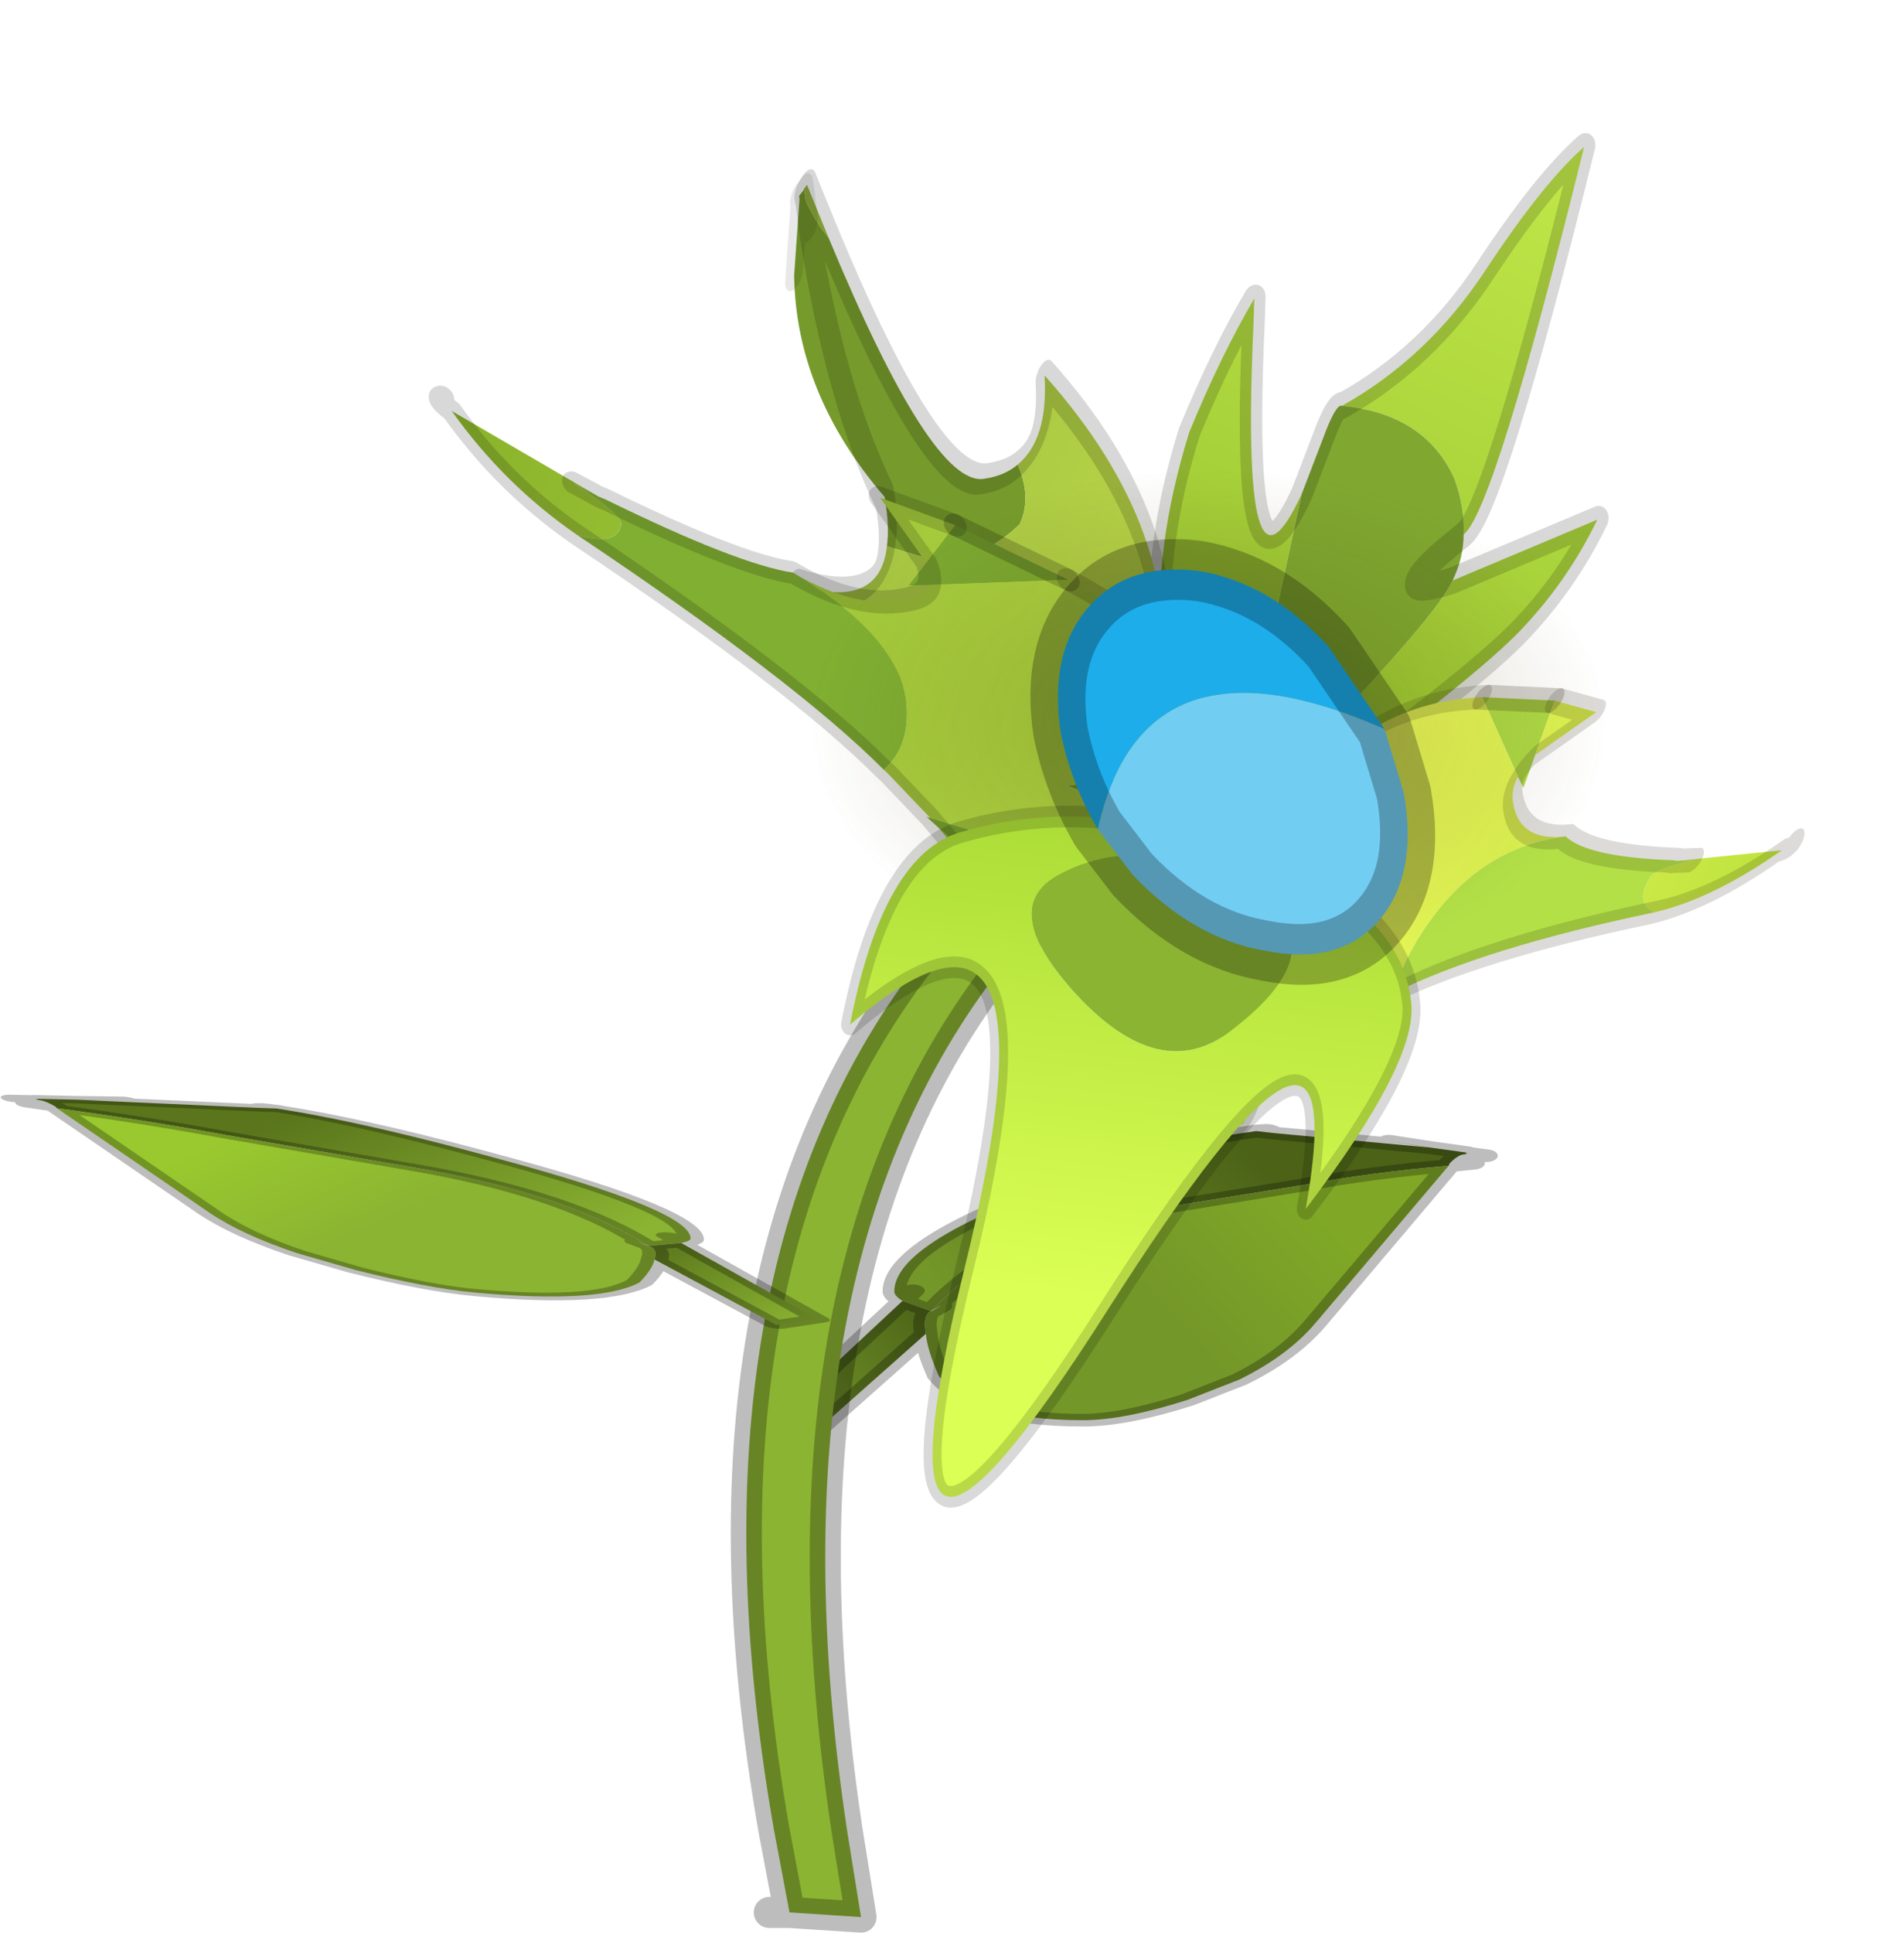 <?xml version="1.0"?>
<svg xmlns="http://www.w3.org/2000/svg" xmlns:xlink="http://www.w3.org/1999/xlink" width="203.55px" height="206.55px"><g transform="matrix(1, 0, 0, 1, -151.95, -15.8)"><use xlink:href="#object-0" width="61.25" height="62.15" transform="matrix(3.323, 0, 0, 3.323, 151.95, 15.8)" filter="url(#filter-object-0)"/><use xlink:href="#object-18" width="7.25" height="7.35" transform="matrix(5.872, 0, 0.28, 6.491, 261.5, 73.25)"/></g><defs><g transform="matrix(1, 0, 0, 1, 28.05, 49.6)" id="object-0"><use xlink:href="#object-1" width="30.95" height="24.6" transform="matrix(0.754, 0, 0, 0.406, -3.2, -13.45)"/><use xlink:href="#object-3" width="18" height="39.5" transform="matrix(1, 0, 0, 1, -4.55, -26.95)"/><use xlink:href="#object-4" width="30.95" height="24.6" transform="matrix(-0.862, -0.079, 0, 0.233, -1.35, -12.45)"/><use xlink:href="#object-6" width="19.25" height="30.6" transform="matrix(-0.586, -0.424, -0.424, 0.78, 28.4, -41.45)"/><use xlink:href="#object-8" width="33.9" height="14.5" transform="matrix(-0.465, -0.166, -0.345, 0.992, 13.5, -38.65)"/><use xlink:href="#object-10" width="37.05" height="18.3" transform="matrix(-0.687, -0.406, -0.262, 0.627, 13.4, -27.2)"/><use xlink:href="#object-12" width="37.05" height="18.3" transform="matrix(0.495, -0.056, -0.389, 0.791, 14.85, -27.05)"/><use xlink:href="#object-14" width="45.3" height="45.3" transform="matrix(0.562, 0, 0, 0.361, -1.9, -34.45)" style="mix-blend-mode: multiply"/><use xlink:href="#object-16" width="32.3" height="31.7" transform="matrix(-0.572, 0.072, 0.066, 0.692, 16.9, -25.1)"/></g><g transform="matrix(1, 0, 0, 1, 5.2, 0.35)" id="object-1"><use xlink:href="#object-2" width="30.95" height="24.6" transform="matrix(1, 0, 0, 1, -5.2, -0.35)"/></g><g transform="matrix(1, 0, 0, 1, 5.2, 0.35)" id="object-2"><path fill-rule="evenodd" fill="url(#gradient-Le43bb9e3c1da2907c3422ba60849dfd2)" stroke="none" d="M22.8 1.5L22.85 1.5L24.4 1.9L24.35 2.05Q24.1 2 23.7 2.75L23.65 2.95Q20.4 3.45 17.35 4.5L10.35 6.6Q4.65 8.25 1.65 14.35L1.6 14.4L1.55 14.45L0.35 13.65Q0 13.25 0 12.9Q0 9.05 7.15 4.35Q11.7 1.3 14.7 0.4L15.45 0.2L16.15 0.35L22.8 1.5M0.8 12.85L0.35 13.65L0.8 12.85"/><path fill-rule="evenodd" fill="#2e7100" stroke="none" d="M22.85 1.5L22.8 1.5L21.1 1L22.85 1.5"/><path fill-rule="evenodd" fill="#749729" stroke="none" d="M24.35 2.05L24.4 1.9L24.45 1.95L24.35 2.05"/><path fill-rule="evenodd" fill="url(#gradient-L520dad596fdfa5376e8473ff78a667cc)" stroke="none" d="M1.65 14.35Q4.65 8.25 10.35 6.6L17.35 4.5Q20.4 3.45 23.65 2.95L17.95 15.45Q16.75 18.05 14.7 19.9L12.5 21.5Q9.8 23.1 8.05 23.1Q3.4 23.1 1.9 19.6Q1.4 17.5 1.35 16.25Q1.2 14.85 1.55 14.45L1.6 14.45Q2.35 13.7 1.65 14.35"/><path fill-rule="evenodd" fill="url(#gradient-L13820ea741852ec0069aa72037b9dcb0)" stroke="none" d="M1.35 16.25L-3.2 23.75L-4.7 22.4L0.35 13.65L1.55 14.45Q1.2 14.85 1.35 16.25"/><path fill="none" stroke="#000000" stroke-opacity="0.259" stroke-width="1" stroke-linecap="round" stroke-linejoin="round" d="M22.8 1.5L16.15 0.35L15.45 0.2L14.7 0.4Q11.7 1.3 7.15 4.35Q0 9.05 0 12.9Q0 13.25 0.35 13.65L0.8 12.85M23.65 2.95L23.7 2.75Q24.1 2 24.35 2.05L25.25 2.15L24.45 1.95L24.4 1.9L22.85 1.5L21.1 1L22.8 1.5M23.65 2.95L24.7 2.75M1.65 14.35Q4.65 8.25 10.35 6.6L17.35 4.5Q20.4 3.45 23.65 2.95L17.95 15.45Q16.75 18.05 14.7 19.9L12.5 21.5Q9.8 23.1 8.05 23.1Q3.4 23.1 1.9 19.6Q1.4 17.5 1.35 16.25L-3.2 23.75L-4.7 22.4L0.35 13.65L1.55 14.45L1.6 14.4L1.65 14.35Q2.35 13.7 1.6 14.45L1.55 14.45Q1.2 14.85 1.35 16.25M15.45 0.2L15.4 0.2L15.8 0.15Q16 0.1 16.15 0.35M15.8 0.15L15.45 0.2M1.6 14.45L1.65 14.35"/></g><linearGradient gradientTransform="matrix(-0.009, 0.005, -0.002, -0.004, 8.8, 7.4)" gradientUnits="userSpaceOnUse" spreadMethod="pad" id="gradient-Le43bb9e3c1da2907c3422ba60849dfd2" x1="-819.2" x2="819.2"><stop offset="0" stop-color="#4b6217" stop-opacity="1"/><stop offset="1" stop-color="#749729" stop-opacity="1"/></linearGradient><linearGradient gradientTransform="matrix(-0.005, 0.003, -0.004, -0.008, 15.4, 11.6)" gradientUnits="userSpaceOnUse" spreadMethod="pad" id="gradient-L520dad596fdfa5376e8473ff78a667cc" x1="-819.2" x2="819.2"><stop offset="0" stop-color="#80a826" stop-opacity="1"/><stop offset="1" stop-color="#749729" stop-opacity="1"/></linearGradient><linearGradient gradientTransform="matrix(-0.005, 0.003, -0.002, -0.004, -1.35, 18.75)" gradientUnits="userSpaceOnUse" spreadMethod="pad" id="gradient-L13820ea741852ec0069aa72037b9dcb0" x1="-819.2" x2="819.2"><stop offset="0" stop-color="#4b6217" stop-opacity="1"/><stop offset="1" stop-color="#749729" stop-opacity="1"/></linearGradient><g transform="matrix(1, 0, 0, 1, 4.55, 26.95)" id="object-3"><path fill-rule="evenodd" fill="#8bb432" stroke="none" d="M-2.65 11.9L-3.15 9.25Q-6.3 -8.75 1.7 -18.9Q5.3 -23.45 11.1 -26.45L11.35 -26.35L12.95 -25.6Q7.8 -22.95 4.5 -18.9Q-3.55 -9.05 -0.8 9.25L-0.35 12.05L-2.65 11.9"/><path fill="none" stroke="#000000" stroke-opacity="0.259" stroke-width="1" stroke-linecap="round" stroke-linejoin="round" d="M-2.65 11.9L-3.15 9.25Q-6.3 -8.75 1.7 -18.9Q5.3 -23.45 11.1 -26.45L11.35 -26.35L12.95 -25.6Q7.8 -22.95 4.5 -18.9Q-3.55 -9.05 -0.8 9.25L-0.35 12.05L-2.65 11.9L-2.85 11.9L-3.3 11.9"/></g><g transform="matrix(1, 0, 0, 1, 5.2, 0.35)" id="object-4"><use xlink:href="#object-5" width="30.95" height="24.6" transform="matrix(1, 0, 0, 1, -5.2, -0.35)"/></g><g transform="matrix(1, 0, 0, 1, 5.2, 0.35)" id="object-5"><path fill-rule="evenodd" fill="url(#gradient-L9717b84116dc2d0b219a70d015179988)" stroke="none" d="M22.8 1.5L22.85 1.5L24.4 1.9L24.35 2.05Q24.1 2 23.7 2.75L23.65 2.95Q20.4 3.45 17.35 4.5L10.35 6.6Q4.65 8.25 1.65 14.35L1.6 14.4L1.55 14.45L0.35 13.65Q0 13.25 0 12.9Q0 9.05 7.15 4.35Q11.7 1.3 14.7 0.4L15.45 0.2L16.15 0.35L22.8 1.5M0.8 12.85L0.35 13.65L0.8 12.85"/><path fill-rule="evenodd" fill="#378701" stroke="none" d="M22.85 1.5L22.8 1.5L21.1 1L22.85 1.5"/><path fill-rule="evenodd" fill="#8bb432" stroke="none" d="M24.35 2.05L24.4 1.9L24.45 1.95L24.35 2.05"/><path fill-rule="evenodd" fill="url(#gradient-Le26f2047048d990018a466e21832fa2f)" stroke="none" d="M1.65 14.35Q4.65 8.25 10.35 6.6L17.35 4.5Q20.4 3.45 23.65 2.95L17.95 15.45Q16.75 18.05 14.7 19.9L12.5 21.5Q9.8 23.1 8.05 23.1Q3.4 23.1 1.9 19.6Q1.4 17.5 1.35 16.25Q1.2 14.85 1.55 14.45L1.6 14.45Q2.35 13.7 1.65 14.35"/><path fill-rule="evenodd" fill="url(#gradient-L742c832170b055d6e2769d6081a9300a)" stroke="none" d="M1.35 16.25L-3.2 23.75L-4.7 22.4L0.35 13.65L1.55 14.45Q1.2 14.85 1.35 16.25"/><path fill="none" stroke="#000000" stroke-opacity="0.259" stroke-width="1" stroke-linecap="round" stroke-linejoin="round" d="M22.8 1.5L16.15 0.35L15.45 0.2L14.7 0.4Q11.7 1.3 7.15 4.35Q0 9.05 0 12.9Q0 13.25 0.35 13.65L0.8 12.85M23.65 2.95L23.7 2.75Q24.1 2 24.35 2.05L25.25 2.15L24.45 1.95L24.4 1.9L22.85 1.5L21.1 1L22.8 1.5M23.65 2.95L24.7 2.75M1.65 14.35Q4.65 8.25 10.35 6.6L17.35 4.5Q20.4 3.45 23.65 2.95L17.95 15.45Q16.75 18.05 14.7 19.9L12.5 21.5Q9.8 23.1 8.05 23.1Q3.4 23.1 1.9 19.6Q1.4 17.5 1.35 16.25L-3.2 23.75L-4.7 22.4L0.35 13.65L1.55 14.45L1.6 14.4L1.65 14.35Q2.35 13.7 1.6 14.45L1.55 14.45Q1.2 14.85 1.35 16.25M15.45 0.2L15.4 0.2L15.8 0.15Q16 0.1 16.15 0.35M15.8 0.15L15.45 0.2M1.6 14.45L1.65 14.35"/></g><linearGradient gradientTransform="matrix(-0.009, 0.005, -0.002, -0.004, 8.8, 7.4)" gradientUnits="userSpaceOnUse" spreadMethod="pad" id="gradient-L9717b84116dc2d0b219a70d015179988" x1="-819.2" x2="819.2"><stop offset="0" stop-color="#5a751c" stop-opacity="1"/><stop offset="1" stop-color="#8bb432" stop-opacity="1"/></linearGradient><linearGradient gradientTransform="matrix(-0.005, 0.003, -0.004, -0.008, 15.4, 11.6)" gradientUnits="userSpaceOnUse" spreadMethod="pad" id="gradient-Le26f2047048d990018a466e21832fa2f" x1="-819.2" x2="819.2"><stop offset="0" stop-color="#99c92e" stop-opacity="1"/><stop offset="1" stop-color="#8bb432" stop-opacity="1"/></linearGradient><linearGradient gradientTransform="matrix(-0.005, 0.003, -0.002, -0.004, -1.35, 18.75)" gradientUnits="userSpaceOnUse" spreadMethod="pad" id="gradient-L742c832170b055d6e2769d6081a9300a" x1="-819.2" x2="819.2"><stop offset="0" stop-color="#5a751c" stop-opacity="1"/><stop offset="1" stop-color="#8bb432" stop-opacity="1"/></linearGradient><g transform="matrix(1, 0, 0, 1, 17.9, 20.7)" id="object-6"><use xlink:href="#object-7" width="19.25" height="30.6" transform="matrix(1, 0, 0, 1, -17.9, -20.7)"/></g><g transform="matrix(1, 0, 0, 1, 17.9, 20.7)" id="object-7"><path fill-rule="evenodd" fill="url(#gradient-Le24f00bf68293376b311690fffe5f452)" stroke="none" d="M-5.2 -3.9Q-5.65 1.45 0.35 -7.9L0.85 -8.65Q0.95 -6.25 0.55 -3.3Q-0.5 0.85 -2.9 3.65L-8.2 9.4Q-10.05 4.35 -9.85 8.9Q-15.6 -1.2 -16.7 -4.4Q-17.55 -6.95 -17.4 -9.45L-13 -4.55L-13 -4.2Q-12.9 -2.3 -10.2 5.8Q-9.25 -0.65 -7.55 2.35L-5.2 -3.9M-12.45 -6.15Q-13.15 -7.5 -8.9 -20.2Q-8.05 -18.25 -7.65 -14.4Q-7.25 -10.6 -4.9 -7.35Q-8.35 -8.9 -10.9 -7.6Q-11.95 -6.95 -12.45 -6.15"/><path fill-rule="evenodd" fill="#80a830" stroke="none" d="M-13 -4.55Q-12.95 -5.45 -12.45 -6.15Q-10.45 -2.15 -13 -4.55L-13 -4.2Q-12.9 -2.3 -10.2 5.8Q-9.25 -0.65 -7.55 2.35L-5.2 -3.9L-4.8 -6.3Q-4.65 -7.3 -4.9 -7.35Q-8.35 -8.9 -10.9 -7.6Q-11.95 -6.95 -12.45 -6.15Q-10.45 -2.15 -13 -4.55"/><path fill="none" stroke="#000000" stroke-opacity="0.153" stroke-width="1" stroke-linecap="round" stroke-linejoin="round" d="M-5.2 -3.9Q-5.65 1.45 0.35 -7.9L0.85 -8.65Q0.95 -6.25 0.55 -3.3Q-0.5 0.85 -2.9 3.65L-8.2 9.4Q-10.05 4.35 -9.85 8.9Q-15.6 -1.2 -16.7 -4.4Q-17.55 -6.95 -17.4 -9.45L-13 -4.55Q-10.45 -2.15 -12.45 -6.15Q-13.15 -7.5 -8.9 -20.2Q-8.05 -18.25 -7.65 -14.4Q-7.25 -10.6 -4.9 -7.35Q-4.65 -7.3 -4.8 -6.3L-5.2 -3.9"/></g><linearGradient gradientTransform="matrix(0.003, -0.022, 0.02, 0.003, -8.5, -7.6)" gradientUnits="userSpaceOnUse" spreadMethod="pad" id="gradient-Le24f00bf68293376b311690fffe5f452" x1="-819.2" x2="819.2"><stop offset="0" stop-color="#90bd2b" stop-opacity="1"/><stop offset="1" stop-color="#caf04f" stop-opacity="1"/></linearGradient><g transform="matrix(1, 0, 0, 1, 13.35, 6)" id="object-8"><use xlink:href="#object-9" width="33.9" height="14.5" transform="matrix(1, 0, 0, 1, -13.35, -6)"/></g><g transform="matrix(1, 0, 0, 1, 13.35, 6)" id="object-9"><path fill-rule="evenodd" fill="#769b2c" stroke="none" d="M18.8 -4.3L19.7 -5.15L19.9 -5.3L19.7 -5.15L18.8 -4.3L19.95 -5L18.8 -4.3L19.5 -5L19.9 -5.35L19.9 -5.3L20.05 -5.1L19.95 -5L18.65 -2.75Q16 0.65 8.35 2.7Q13.6 0.25 18.8 -4.3L19.5 -5Q18.3 -4.45 17.35 -4.2Q5.6 1.95 2.6 1.15Q1.4 0.85 0.85 0.4Q-0.75 1.2 -0.55 2.1Q1.4 3.9 5 4.05L7.15 4.1Q7.4 3.5 8.35 2.7Q13.6 0.25 18.8 -4.3"/><path fill-rule="evenodd" fill="url(#gradient-La69735686afd10ba0c7f873aea570bff)" stroke="none" d="M19.9 -5.35L19.5 -5Q18.3 -4.45 17.35 -4.2L19.8 -5.5L19.9 -5.35M0.85 0.4Q-0.75 1.2 -0.55 2.1Q1.4 3.9 5 4.05L7.15 4.1Q6.2 6.05 12 6.15L12.2 6.75Q7.25 8.45 0.95 7.85L-0.85 7.75L3 5.5L-10.55 6.25L-12.85 5.6Q-10.95 0.65 1.1 -2.45Q-0.5 -0.65 0.85 0.4"/><path fill-rule="evenodd" fill="#80af32" stroke="none" d="M-10.55 6.25L3 5.5L-0.85 7.75Q-5.9 7.45 -10.55 6.25"/><path fill="none" stroke="#000000" stroke-opacity="0.153" stroke-width="1" stroke-linecap="round" stroke-linejoin="round" d="M19.9 -5.3L19.7 -5.15L18.8 -4.3Q13.6 0.25 8.35 2.7Q7.4 3.5 7.15 4.1Q6.2 6.05 12 6.15L12.2 6.75Q7.25 8.45 0.95 7.85L-0.85 7.75Q-5.9 7.45 -10.55 6.25L-12.85 5.6Q-10.95 0.65 1.1 -2.45Q-0.5 -0.65 0.85 0.4Q1.4 0.85 2.6 1.15Q5.6 1.95 17.35 -4.2L19.8 -5.5"/><path fill="none" stroke="#000000" stroke-opacity="0.09" stroke-width="1" stroke-linecap="round" stroke-linejoin="round" d="M18.8 -4.3L19.95 -5L20.05 -5.1M19.9 -5.35L19.5 -5L18.8 -4.3M18.65 -2.75L19.95 -5"/></g><linearGradient gradientTransform="matrix(-0.025, 0.001, -0.001, -0.009, 7.7, 0.3)" gradientUnits="userSpaceOnUse" spreadMethod="pad" id="gradient-La69735686afd10ba0c7f873aea570bff" x1="-819.2" x2="819.2"><stop offset="0" stop-color="#8daf3b" stop-opacity="1"/><stop offset="1" stop-color="#bcd848" stop-opacity="1"/></linearGradient><g transform="matrix(1, 0, 0, 1, 7.15, 6.85)" id="object-10"><use xlink:href="#object-11" width="37.05" height="18.3" transform="matrix(1, 0, 0, 1, -7.15, -6.85)"/></g><g transform="matrix(1, 0, 0, 1, 7.15, 6.85)" id="object-11"><path fill-rule="evenodd" fill="#7ba830" stroke="none" d="M8.1 -2.7Q8.15 -3.15 8.55 -3.55Q8.15 -3.15 8.1 -2.7L8.85 -2.2L8.55 -3.55L8.05 -5.8L2.95 -6.3L8.1 -2.7M-6.6 0.7L-6.6 -1.3L-6.2 -2.95L-0.25 2.2L-6.6 0.7"/><path fill-rule="evenodd" fill="url(#gradient-Lc752772744d26f7f1ccd3288ba19a52a)" stroke="none" d="M8.55 -3.55L8.05 -5.8L11.3 -5.1L8.55 -3.55M2.95 -6.3L8.1 -2.7Q8.05 -2.2 8.6 -1.65Q10.3 0.05 13.2 0.1Q8.2 0.2 7 2.9Q6.3 4.5 6.9 6L6.7 6.05L4.4 6.85L-5.3 4.15Q-6.55 1.35 -6.6 0.7L-0.25 2.2L-6.2 -2.95Q-4.6 -6.65 2.95 -6.3M22.05 1.7L28.75 1.75Q25.65 3.5 22.1 3.8Q20.4 3.3 20.6 2.3Q20.7 1.9 23.05 1.75L22.05 1.7M3.95 7.05Q0.45 8.5 0.8 9.75Q1.2 11.4 0.55 10.75L-2.2 8.45L3.95 7.05"/><path fill-rule="evenodd" fill="#80af32" stroke="none" d="M13.2 0.1L13.4 0.1Q15.6 1.1 21.6 1.65L21.9 1.7L22.05 1.7L23.05 1.75Q20.7 1.9 20.6 2.3Q20.4 3.3 22.1 3.8Q11.6 4.5 6.9 6Q6.3 4.5 7 2.9Q8.2 0.2 13.2 0.1M4.4 6.85L4.55 6.9L3.95 7.05L4.4 6.85L3.95 7.05L-2.2 8.45Q-4.25 6.35 -5.3 4.15L4.4 6.85"/><path fill="none" stroke="#000000" stroke-opacity="0.153" stroke-width="1" stroke-linecap="round" stroke-linejoin="round" d="M8.55 -3.55Q8.15 -3.15 8.1 -2.7Q8.05 -2.2 8.6 -1.65Q10.3 0.05 13.2 0.1L13.4 0.1Q15.6 1.1 21.6 1.65L21.9 1.7L22.05 1.7L23.05 1.75M28.75 1.75Q29.6 1.65 29.3 1.4M8.05 -5.8L11.3 -5.1L8.55 -3.55M22.1 3.8Q25.65 3.5 28.75 1.75M22.1 3.8Q11.6 4.5 6.9 6L6.7 6.05L4.4 6.85L3.95 7.05Q0.45 8.5 0.8 9.75Q1.2 11.4 0.55 10.75L-2.2 8.45M-6.2 -2.95Q-4.6 -6.65 2.95 -6.3"/><path fill="none" stroke="#000000" stroke-opacity="0.2" stroke-width="1" stroke-linecap="round" stroke-linejoin="round" d="M8.05 -5.8L2.95 -6.3M-2.2 8.45Q-4.25 6.35 -5.3 4.15Q-6.55 1.35 -6.6 0.7L-6.6 -1.3L-6.2 -2.95"/></g><linearGradient gradientTransform="matrix(-0.024, 0, 0, -0.012, 12.35, 3.7)" gradientUnits="userSpaceOnUse" spreadMethod="pad" id="gradient-Lc752772744d26f7f1ccd3288ba19a52a" x1="-819.2" x2="819.2"><stop offset="0" stop-color="#85af28" stop-opacity="1"/><stop offset="1" stop-color="#bbde49" stop-opacity="1"/></linearGradient><g transform="matrix(1, 0, 0, 1, 7.15, 6.85)" id="object-12"><use xlink:href="#object-13" width="37.05" height="18.3" transform="matrix(1, 0, 0, 1, -7.15, -6.85)"/></g><g transform="matrix(1, 0, 0, 1, 7.15, 6.85)" id="object-13"><path fill-rule="evenodd" fill="#aed945" stroke="none" d="M8.1 -2.7Q8.15 -3.15 8.55 -3.55Q8.15 -3.15 8.1 -2.7L8.85 -2.2L8.55 -3.55L8.05 -5.8L2.95 -6.3L8.1 -2.7M-6.6 0.7L-6.6 -1.3L-6.2 -2.95L-0.25 2.2L-6.6 0.7"/><path fill-rule="evenodd" fill="url(#gradient-L0699779ba6525469faca381c6e819fc2)" stroke="none" d="M8.55 -3.55L8.05 -5.8L11.3 -5.1L8.55 -3.55M2.95 -6.3L8.1 -2.7Q8.05 -2.2 8.6 -1.65Q10.3 0.05 13.2 0.1Q8.2 0.2 7 2.9Q6.3 4.5 6.9 6L6.7 6.05L4.4 6.85L-5.3 4.15Q-6.55 1.35 -6.6 0.7L-0.25 2.2L-6.2 -2.95Q-4.6 -6.65 2.95 -6.3M22.05 1.7L28.75 1.75Q25.65 3.5 22.1 3.8Q20.4 3.3 20.6 2.3Q20.7 1.9 23.05 1.75L22.05 1.7M3.95 7.05Q0.45 8.5 0.8 9.75Q1.2 11.4 0.55 10.75L-2.2 8.45L3.95 7.05"/><path fill-rule="evenodd" fill="#b3e047" stroke="none" d="M13.2 0.1L13.4 0.1Q15.6 1.1 21.6 1.65L21.9 1.7L22.05 1.7L23.05 1.75Q20.7 1.9 20.6 2.3Q20.4 3.3 22.1 3.8Q11.6 4.5 6.9 6Q6.3 4.5 7 2.9Q8.2 0.2 13.2 0.1M4.4 6.85L4.55 6.9L3.95 7.05L4.4 6.85L3.95 7.05L-2.2 8.45Q-4.25 6.35 -5.3 4.15L4.4 6.85"/><path fill="none" stroke="#20170d" stroke-opacity="0.153" stroke-width="1" stroke-linecap="round" stroke-linejoin="round" d="M8.55 -3.55Q8.15 -3.15 8.1 -2.7Q8.05 -2.2 8.6 -1.65Q10.3 0.05 13.2 0.1L13.4 0.1Q15.6 1.1 21.6 1.65L21.9 1.7L22.05 1.7L23.05 1.75M28.75 1.75Q29.6 1.65 29.3 1.4M8.05 -5.8L11.3 -5.1L8.55 -3.55M22.1 3.8Q25.65 3.5 28.75 1.75M22.1 3.8Q11.6 4.5 6.9 6L6.7 6.05L4.4 6.85L3.95 7.05Q0.45 8.5 0.8 9.75Q1.2 11.4 0.55 10.75L-2.2 8.45M-6.2 -2.95Q-4.6 -6.65 2.95 -6.3"/><path fill="none" stroke="#20170d" stroke-opacity="0.2" stroke-width="1" stroke-linecap="round" stroke-linejoin="round" d="M8.05 -5.8L2.95 -6.3M-2.2 8.45Q-4.25 6.35 -5.3 4.15Q-6.55 1.35 -6.6 0.7L-6.6 -1.3L-6.2 -2.95"/></g><linearGradient gradientTransform="matrix(-0.024, 0, 0, -0.012, 12.35, 3.7)" gradientUnits="userSpaceOnUse" spreadMethod="pad" id="gradient-L0699779ba6525469faca381c6e819fc2" x1="-819.2" x2="819.2"><stop offset="0" stop-color="#b9e03b" stop-opacity="1"/><stop offset="1" stop-color="#f7ff61" stop-opacity="1"/></linearGradient><g transform="matrix(1, 0, 0, 1, 22.65, 22.65)" id="object-14"><use xlink:href="#object-15" width="45.3" height="45.3" transform="matrix(1, 0, 0, 1, -22.65, -22.65)"/></g><g transform="matrix(1, 0, 0, 1, 22.65, 22.65)" id="object-15"><path fill-rule="evenodd" fill="url(#gradient-Rec4b978e2ee319cec89441eb4d51d013)" stroke="none" d="M16 -16.05Q22.65 -9.4 22.65 0Q22.65 9.4 16 16Q9.4 22.65 0 22.65Q-9.4 22.65 -16.05 16Q-22.65 9.4 -22.65 0Q-22.65 -9.4 -16.05 -16.05Q-9.4 -22.65 0 -22.65Q9.4 -22.65 16 -16.05"/></g><radialGradient gradientTransform="matrix(0.028, 0, 0, 0.028, 0, 0)" gradientUnits="userSpaceOnUse" spreadMethod="pad" id="gradient-Rec4b978e2ee319cec89441eb4d51d013" cx="0" cy="0" r="819.2"><stop offset="0" stop-color="#425e00" stop-opacity="0.298"/><stop offset="1" stop-color="#524111" stop-opacity="0"/></radialGradient><g transform="matrix(1, 0, 0, 1, 12.2, 3.95)" id="object-16"><use xlink:href="#object-17" width="32.3" height="31.7" transform="matrix(1, 0, 0, 1, -12.2, -3.95)"/></g><g transform="matrix(1, 0, 0, 1, 12.2, 3.95)" id="object-17"><path fill-rule="evenodd" fill="url(#gradient-La9ed5d6d7cb666fdc72fa482bbb178ba)" stroke="none" d="M19.6 4.95Q6.3 -2.45 14.55 16.85Q22.75 36.15 6.8 19.55Q-9.15 3 -4.75 16.05Q-11.75 9.95 -11.7 7.2Q-11.7 2.65 -3.35 -0.8Q5 -4.25 12.4 -3.25Q16.85 -2.7 19.6 4.95M6.8 4.95Q10.9 0.4 7.1 -0.75Q3.3 -1.95 -0.85 -0.2Q-5.05 1.55 -5.35 3.5Q-5.7 5.4 -1.5 7.45Q2.65 9.5 6.8 4.95"/><path fill-rule="evenodd" fill="#8bb432" stroke="none" d="M6.8 4.95Q2.65 9.5 -1.5 7.45Q-5.7 5.4 -5.35 3.5Q-5.05 1.55 -0.85 -0.2Q3.3 -1.95 7.1 -0.75Q10.9 0.4 6.8 4.95"/><path fill="none" stroke="#040900" stroke-opacity="0.153" stroke-width="1" stroke-linecap="round" stroke-linejoin="round" d="M19.6 4.95Q16.85 -2.7 12.4 -3.25Q5 -4.25 -3.35 -0.8Q-11.7 2.65 -11.7 7.2Q-11.75 9.95 -4.75 16.05Q-9.15 3 6.8 19.55Q22.75 36.15 14.55 16.85Q6.3 -2.45 19.6 4.95"/></g><linearGradient gradientTransform="matrix(0.004, 0.017, -0.01, 0.002, 1.45, 5.45)" gradientUnits="userSpaceOnUse" spreadMethod="pad" id="gradient-La9ed5d6d7cb666fdc72fa482bbb178ba" x1="-819.2" x2="819.2"><stop offset="0" stop-color="#9dd22e" stop-opacity="1"/><stop offset="1" stop-color="#dbff54" stop-opacity="1"/></linearGradient><g transform="matrix(1, 0, 0, 1, 0.5, 0.55)" id="object-18"><use xlink:href="#object-19" width="7.25" height="7.35" transform="matrix(1, 0, 0, 1, -0.5, -0.55)"/></g><g transform="matrix(1, 0, 0, 1, 0.5, 0.55)" id="object-19"><path fill-rule="evenodd" fill="#72cdf3" stroke="none" d="M5.9 2.6L6.2 3.65Q6.4 5 5.65 5.75Q4.9 6.5 3.55 6.25Q2.25 6.05 1.2 5L0.6 4.25Q1.6 0.85 5.9 2.6"/><path fill-rule="evenodd" fill="#1dadeb" stroke="none" d="M5.9 2.6Q1.6 0.85 0.6 4.25Q0.15 3.5 0 2.65Q-0.15 1.35 0.6 0.6Q1.35 -0.15 2.65 0Q3.95 0.2 4.95 1.25L5.9 2.6"/><path fill="none" stroke="#000000" stroke-opacity="0.259" stroke-width="1" stroke-linecap="round" stroke-linejoin="round" d="M0.6 4.25L1.2 5Q2.25 6.05 3.55 6.25Q4.9 6.5 5.65 5.75Q6.4 5 6.2 3.65L5.9 2.6L4.95 1.25Q3.95 0.2 2.65 0Q1.35 -0.15 0.6 0.6Q-0.15 1.35 0 2.65Q0.15 3.5 0.6 4.25"/></g></defs><filter id="filter-object-0" filterUnits="userSpaceOnUse"><feColorMatrix in="SourceGraphic" result="filter1" id="filter1" type="matrix" values="0.309 0.609 0.082 0 0 0.309 0.609 0.082 0 0 0.309 0.609 0.082 0 0 0 0 0 1 0" color-interpolation-filters="sRGB"/></filter></svg>
